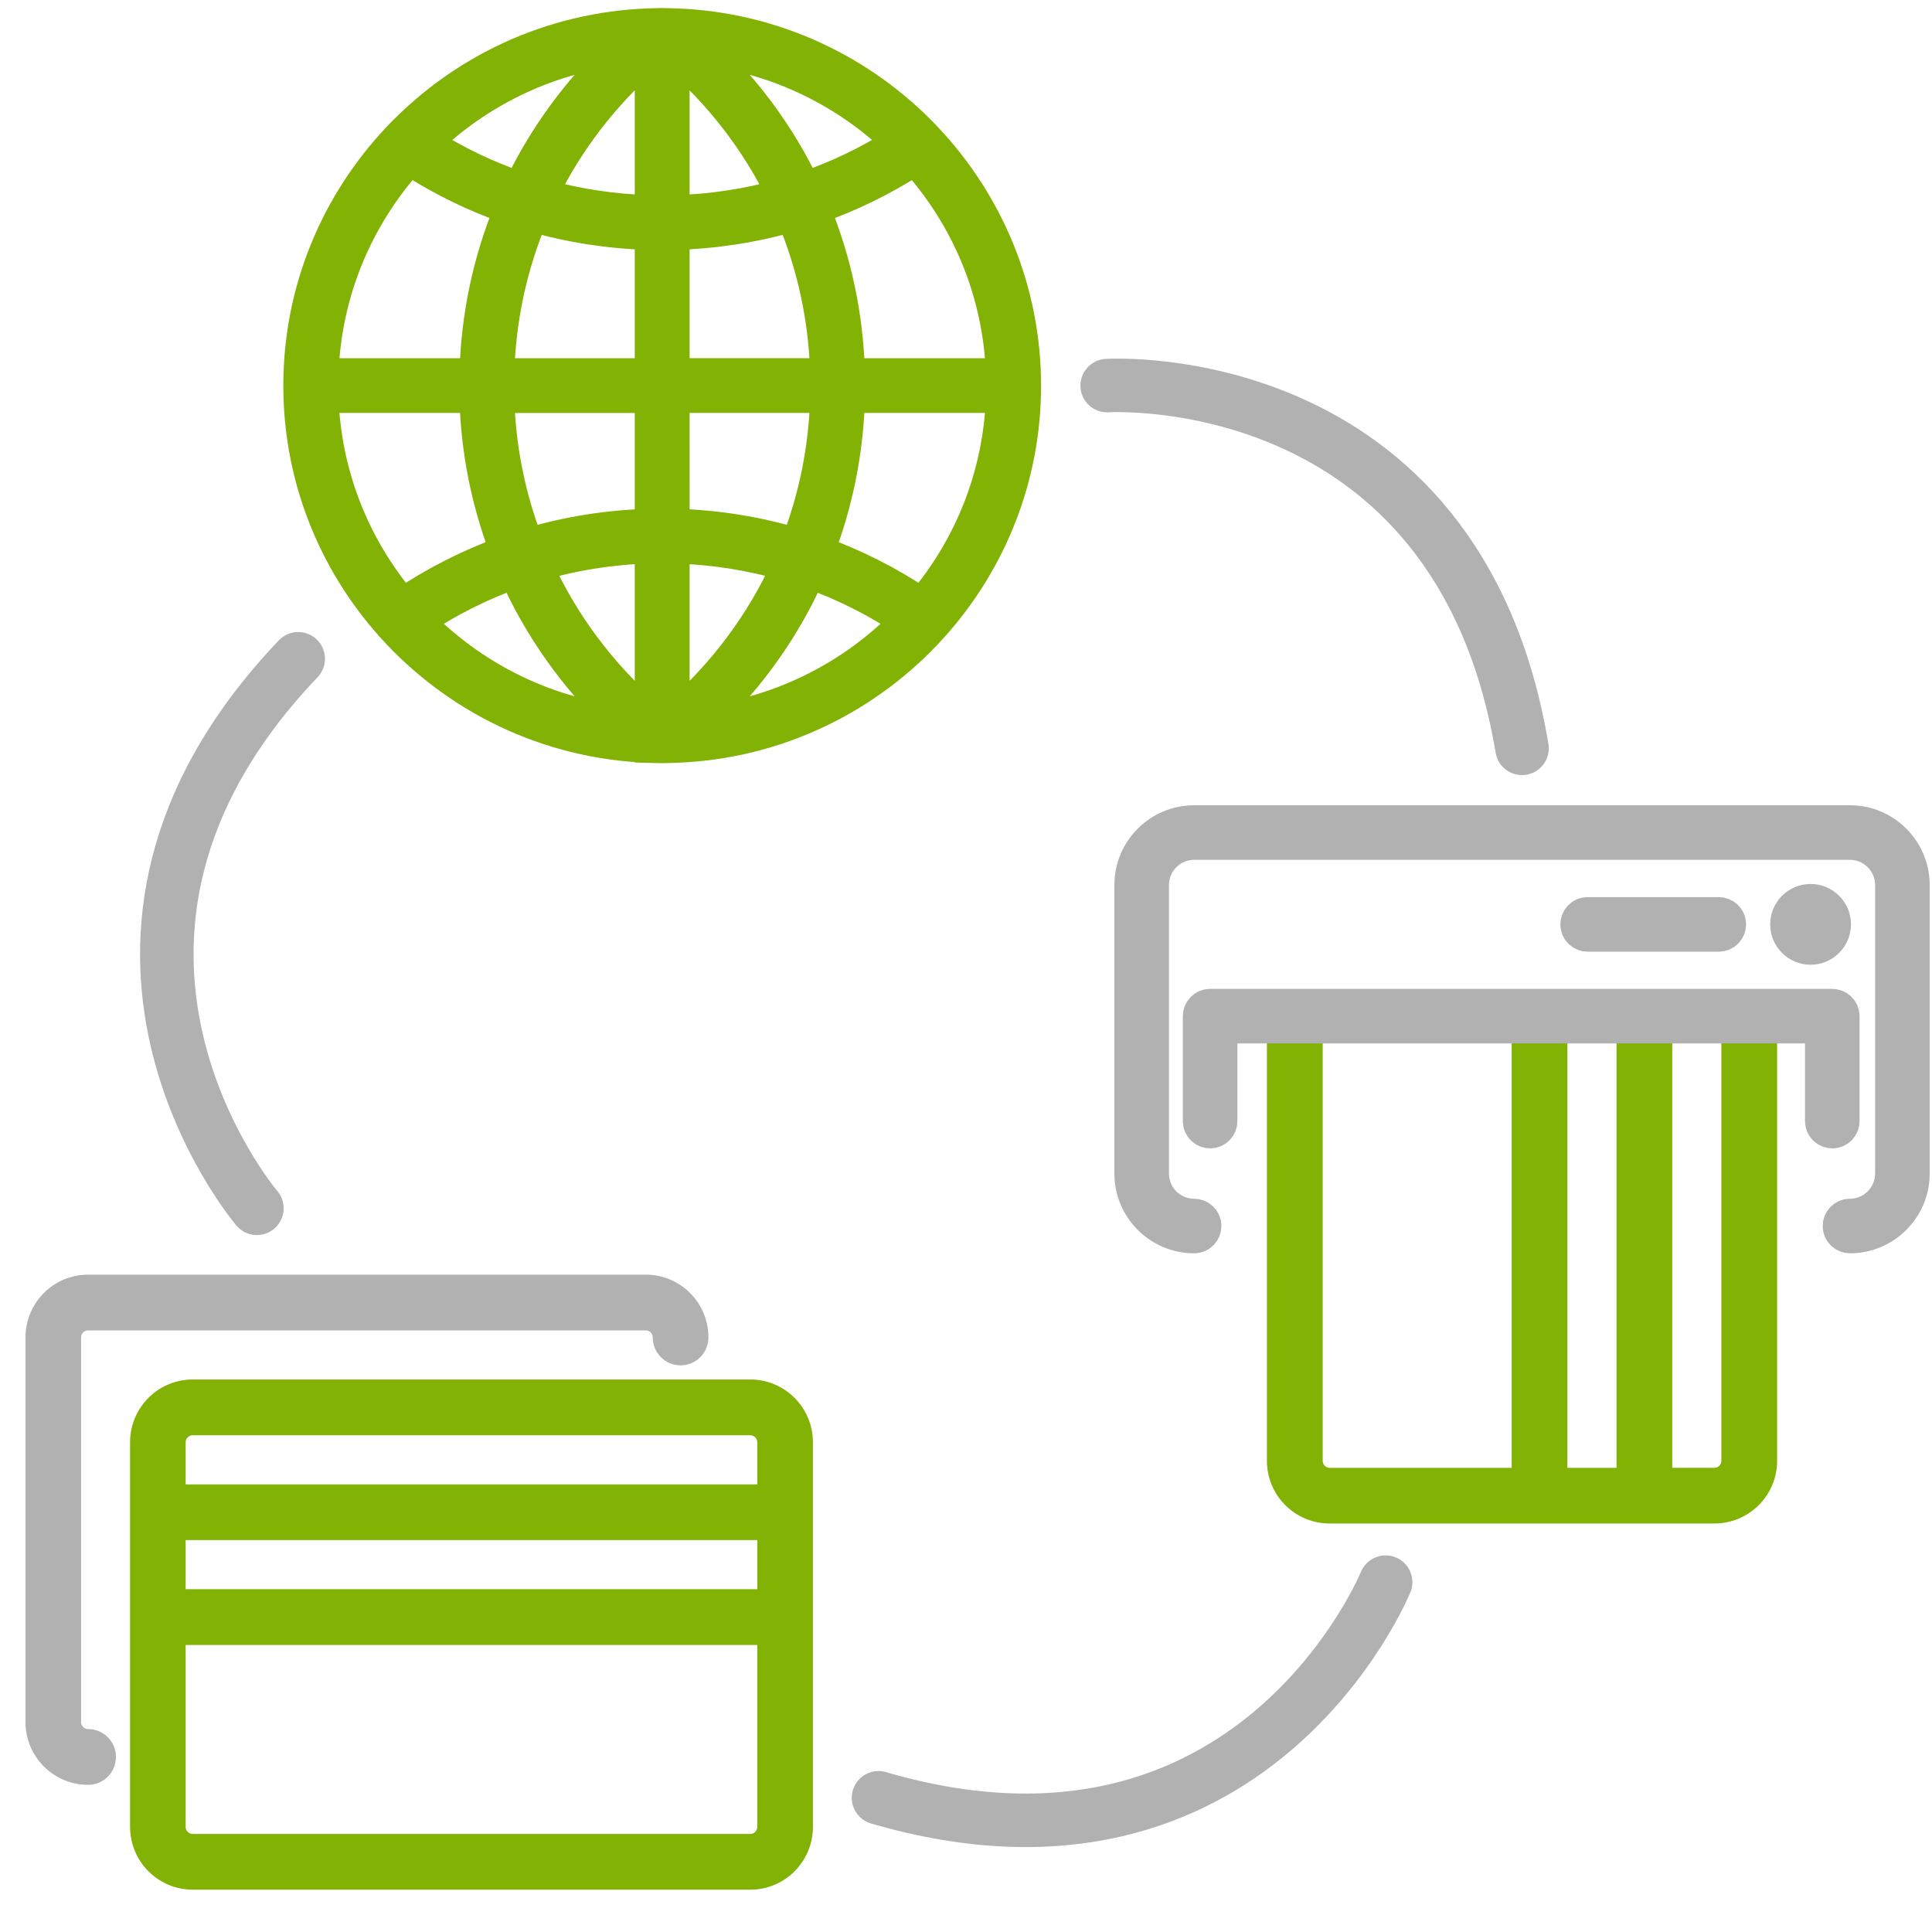 <?xml version="1.0" encoding="utf-8"?>
<!-- Generator: Adobe Illustrator 17.0.0, SVG Export Plug-In . SVG Version: 6.00 Build 0)  -->
<!DOCTYPE svg PUBLIC "-//W3C//DTD SVG 1.1//EN" "http://www.w3.org/Graphics/SVG/1.1/DTD/svg11.dtd">
<svg version="1.1" id="Слой_1" xmlns="http://www.w3.org/2000/svg" xmlns:xlink="http://www.w3.org/1999/xlink" x="0px" y="0px"
	 width="65px" height="65px" viewBox="0 0 65 65" enable-background="new 0 0 65 65" xml:space="preserve">
<path fill="#B1B1B1" stroke="#B1B1B1" stroke-width="0.7" stroke-miterlimit="10" d="M2.965,58.522
	c-0.324,0-0.587-0.263-0.587-0.588V44.998c0-0.326,0.263-0.588,0.587-0.588h18.759c0.324,0,0.587,0.262,0.587,0.588
	c0,0.325,0.263,0.588,0.586,0.588c0.325,0,0.587-0.263,0.587-0.588c0-0.975-0.786-1.764-1.757-1.764H2.965
	c-0.972,0-1.758,0.789-1.758,1.764v12.937c0,0.974,0.787,1.764,1.758,1.764c0.324,0,0.586-0.263,0.586-0.588
	C3.551,58.785,3.288,58.522,2.965,58.522z"/>
<path fill="#81B204" stroke="#81B204" stroke-miterlimit="10" d="M31.2,4.627L31.2,4.627c-0.002-0.004-0.004-0.004-0.006-0.006
	c-2.144-2.272-5.149-3.726-8.491-3.84h-0.001l-0.239-0.006c-0.061-0.002-0.123-0.005-0.185-0.005c-0.063,0-0.123,0.002-0.186,0.005
	l-0.238,0.006l0,0c-3.344,0.115-6.346,1.568-8.491,3.84c-0.002,0.002-0.004,0.004-0.006,0.006c0,0,0,0-0.001,0
	c-2.059,2.184-3.324,5.12-3.324,8.346c0,3.101,1.169,5.933,3.088,8.088c0.002,0.004,0.002,0.008,0.005,0.012
	c0.008,0.011,0.019,0.015,0.027,0.025c2.157,2.402,5.25,3.949,8.702,4.067v0.001l0.238,0.006c0.063,0.002,0.125,0.004,0.187,0.004
	c0.062,0,0.123-0.002,0.185-0.005l0.238-0.006h0.001c3.456-0.118,6.553-1.668,8.709-4.075c0.007-0.007,0.014-0.01,0.019-0.017
	c0.003-0.004,0.003-0.007,0.007-0.011c1.92-2.156,3.088-4.988,3.088-8.088C34.523,9.746,33.258,6.811,31.2,4.627z M20.793,1.712
	c-1.394,1.323-2.52,2.866-3.332,4.559c-1.075-0.37-2.107-0.865-3.081-1.48C16.095,3.148,18.32,2.033,20.793,1.712z M13.783,5.408
	c1.05,0.681,2.169,1.226,3.336,1.633c-0.713,1.728-1.109,3.591-1.161,5.51H10.89C10.99,9.815,12.065,7.321,13.783,5.408z
	 M13.552,20.272c-1.582-1.875-2.567-4.266-2.663-6.879h5.068c0.048,1.783,0.4,3.517,1.021,5.141
	C15.776,18.967,14.628,19.548,13.552,20.272z M14.126,20.903c0.999-0.661,2.062-1.193,3.174-1.591
	c0.821,1.834,2.002,3.505,3.492,4.922C18.195,23.895,15.871,22.683,14.126,20.903z M21.856,24.062
	c-1.618-1.408-2.887-3.117-3.751-5.014c1.209-0.355,2.467-0.554,3.751-0.59V24.062z M21.856,17.617
	c-1.397,0.038-2.764,0.254-4.079,0.649c-0.593-1.538-0.928-3.182-0.975-4.872h5.054V17.617z M21.856,12.552h-5.054
	c0.052-1.829,0.437-3.604,1.125-5.249c1.269,0.367,2.587,0.569,3.929,0.606V12.552z M21.856,7.066
	c-1.222-0.035-2.418-0.216-3.579-0.54c0.856-1.749,2.064-3.329,3.579-4.643V7.066z M33.668,12.552H28.6
	c-0.052-1.919-0.449-3.782-1.161-5.51c1.166-0.407,2.286-0.952,3.336-1.633C32.492,7.321,33.568,9.815,33.668,12.552z M30.176,4.79
	c-0.972,0.615-2.004,1.11-3.082,1.48c-0.811-1.693-1.935-3.236-3.329-4.559C26.238,2.033,28.463,3.148,30.176,4.79z M22.701,1.883
	c1.512,1.315,2.724,2.895,3.579,4.644c-1.157,0.324-2.356,0.505-3.579,0.54V1.883z M22.701,7.908c1.343-0.037,2.66-0.239,3.93-0.606
	c0.688,1.645,1.073,3.419,1.125,5.249h-5.055V7.908z M22.701,13.393h5.055c-0.048,1.691-0.381,3.334-0.976,4.871
	c-1.315-0.394-2.683-0.611-4.078-0.648L22.701,13.393L22.701,13.393z M22.701,24.062v-5.604c1.283,0.036,2.543,0.234,3.753,0.588
	C25.589,20.945,24.32,22.655,22.701,24.062z M23.765,24.235c1.49-1.416,2.671-3.088,3.492-4.922c1.112,0.397,2.175,0.93,3.174,1.591
	C28.687,22.683,26.363,23.895,23.765,24.235z M31.005,20.272c-1.076-0.724-2.224-1.305-3.425-1.738
	c0.623-1.623,0.971-3.357,1.021-5.141h5.068C33.572,16.006,32.588,18.397,31.005,20.272z"/>
<path fill="#81B204" stroke="#81B204" stroke-width="0.7" stroke-miterlimit="10" d="M58.263,34.47v14.676
	c0,0.325-0.262,0.587-0.588,0.587h-1.764V34.378c-0.392-0.005-0.784-0.012-1.175-0.011v15.367h-2.352V34.378
	c-0.378,0.001-0.755,0.004-1.134-0.001c-0.014,0-0.028,0.002-0.042,0.001v15.356h-6.469c-0.325,0-0.588-0.262-0.588-0.587v-14.44
	c-0.394-0.075-0.725-0.238-0.994-0.458c-0.063-0.002-0.122-0.016-0.183-0.022v14.922c0,0.972,0.79,1.758,1.764,1.758h12.937
	c0.975,0,1.764-0.788,1.764-1.758v-14.75C59.052,34.473,58.655,34.499,58.263,34.47z"/>
<path fill="#81B204" stroke="#81B204" stroke-width="0.7" stroke-miterlimit="10" d="M25.242,46.761H6.484
	c-0.971,0-1.758,0.789-1.758,1.764v12.937c0,0.974,0.787,1.764,1.758,1.764h18.758c0.972,0,1.758-0.79,1.758-1.764V48.526
	C27,47.55,26.212,46.761,25.242,46.761z M25.827,61.463c0,0.325-0.262,0.588-0.587,0.588H6.482c-0.324,0-0.586-0.263-0.586-0.588
	v-6.469h19.931V61.463L25.827,61.463z M25.827,53.817H5.896v-2.352h19.931V53.817L25.827,53.817z M25.827,50.29H5.896v-1.764
	c0-0.326,0.263-0.588,0.586-0.588H25.24c0.325,0,0.587,0.262,0.587,0.588V50.29z"/>
<path fill="#B1B1B1" stroke="#B1B1B1" stroke-width="1.19" stroke-miterlimit="10" d="M60.915,30.335
	c-0.421,0-0.764,0.343-0.764,0.764c0,0.421,0.343,0.764,0.764,0.764c0.421,0,0.764-0.343,0.764-0.764
	C61.679,30.678,61.337,30.335,60.915,30.335z M53.414,30.777c-0.178,0-0.323,0.145-0.323,0.323c0,0.178,0.145,0.323,0.323,0.323
	h4.413c0.178,0,0.323-0.145,0.323-0.323c0-0.178-0.145-0.323-0.323-0.323H53.414z M41.036,34.511h20.287v3.207
	c0,0.178,0.145,0.323,0.322,0.323c0.178,0,0.323-0.145,0.323-0.323v-3.53c0-0.178-0.145-0.323-0.323-0.323H40.713
	c-0.178,0-0.323,0.145-0.323,0.323v3.53c0,0.178,0.145,0.323,0.323,0.323s0.323-0.145,0.323-0.323V34.511z M40.175,28.333h22.064
	c0.795,0,1.442,0.647,1.442,1.442v9.708c0,0.795-0.647,1.442-1.442,1.442c-0.178,0-0.322,0.145-0.322,0.323
	c0,0.178,0.145,0.323,0.322,0.323c1.152,0,2.088-0.937,2.088-2.088v-9.708c0-1.151-0.937-2.088-2.088-2.088H40.175
	c-1.151,0-2.088,0.937-2.088,2.088v9.708c0,1.151,0.937,2.088,2.088,2.088c0.178,0,0.323-0.145,0.323-0.323
	c0-0.178-0.145-0.323-0.323-0.323c-0.795,0-1.442-0.647-1.442-1.442v-9.708C38.733,28.98,39.38,28.333,40.175,28.333z"/>
<path fill="none" stroke="#B1B1B1" stroke-width="1.8" stroke-linecap="round" stroke-miterlimit="10" d="M37.25,12.973
	c0,0,11.789-0.745,13.957,12.203"/>
<path fill="none" stroke="#B1B1B1" stroke-width="1.8" stroke-linecap="round" stroke-miterlimit="10" d="M8.643,40.652
	c0,0-7.668-8.985,1.39-18.488"/>
<path fill="none" stroke="#B1B1B1" stroke-width="1.8" stroke-linecap="round" stroke-miterlimit="10" d="M46.618,53.23
	c0,0-4.46,10.938-17.061,7.255"/>
</svg>
